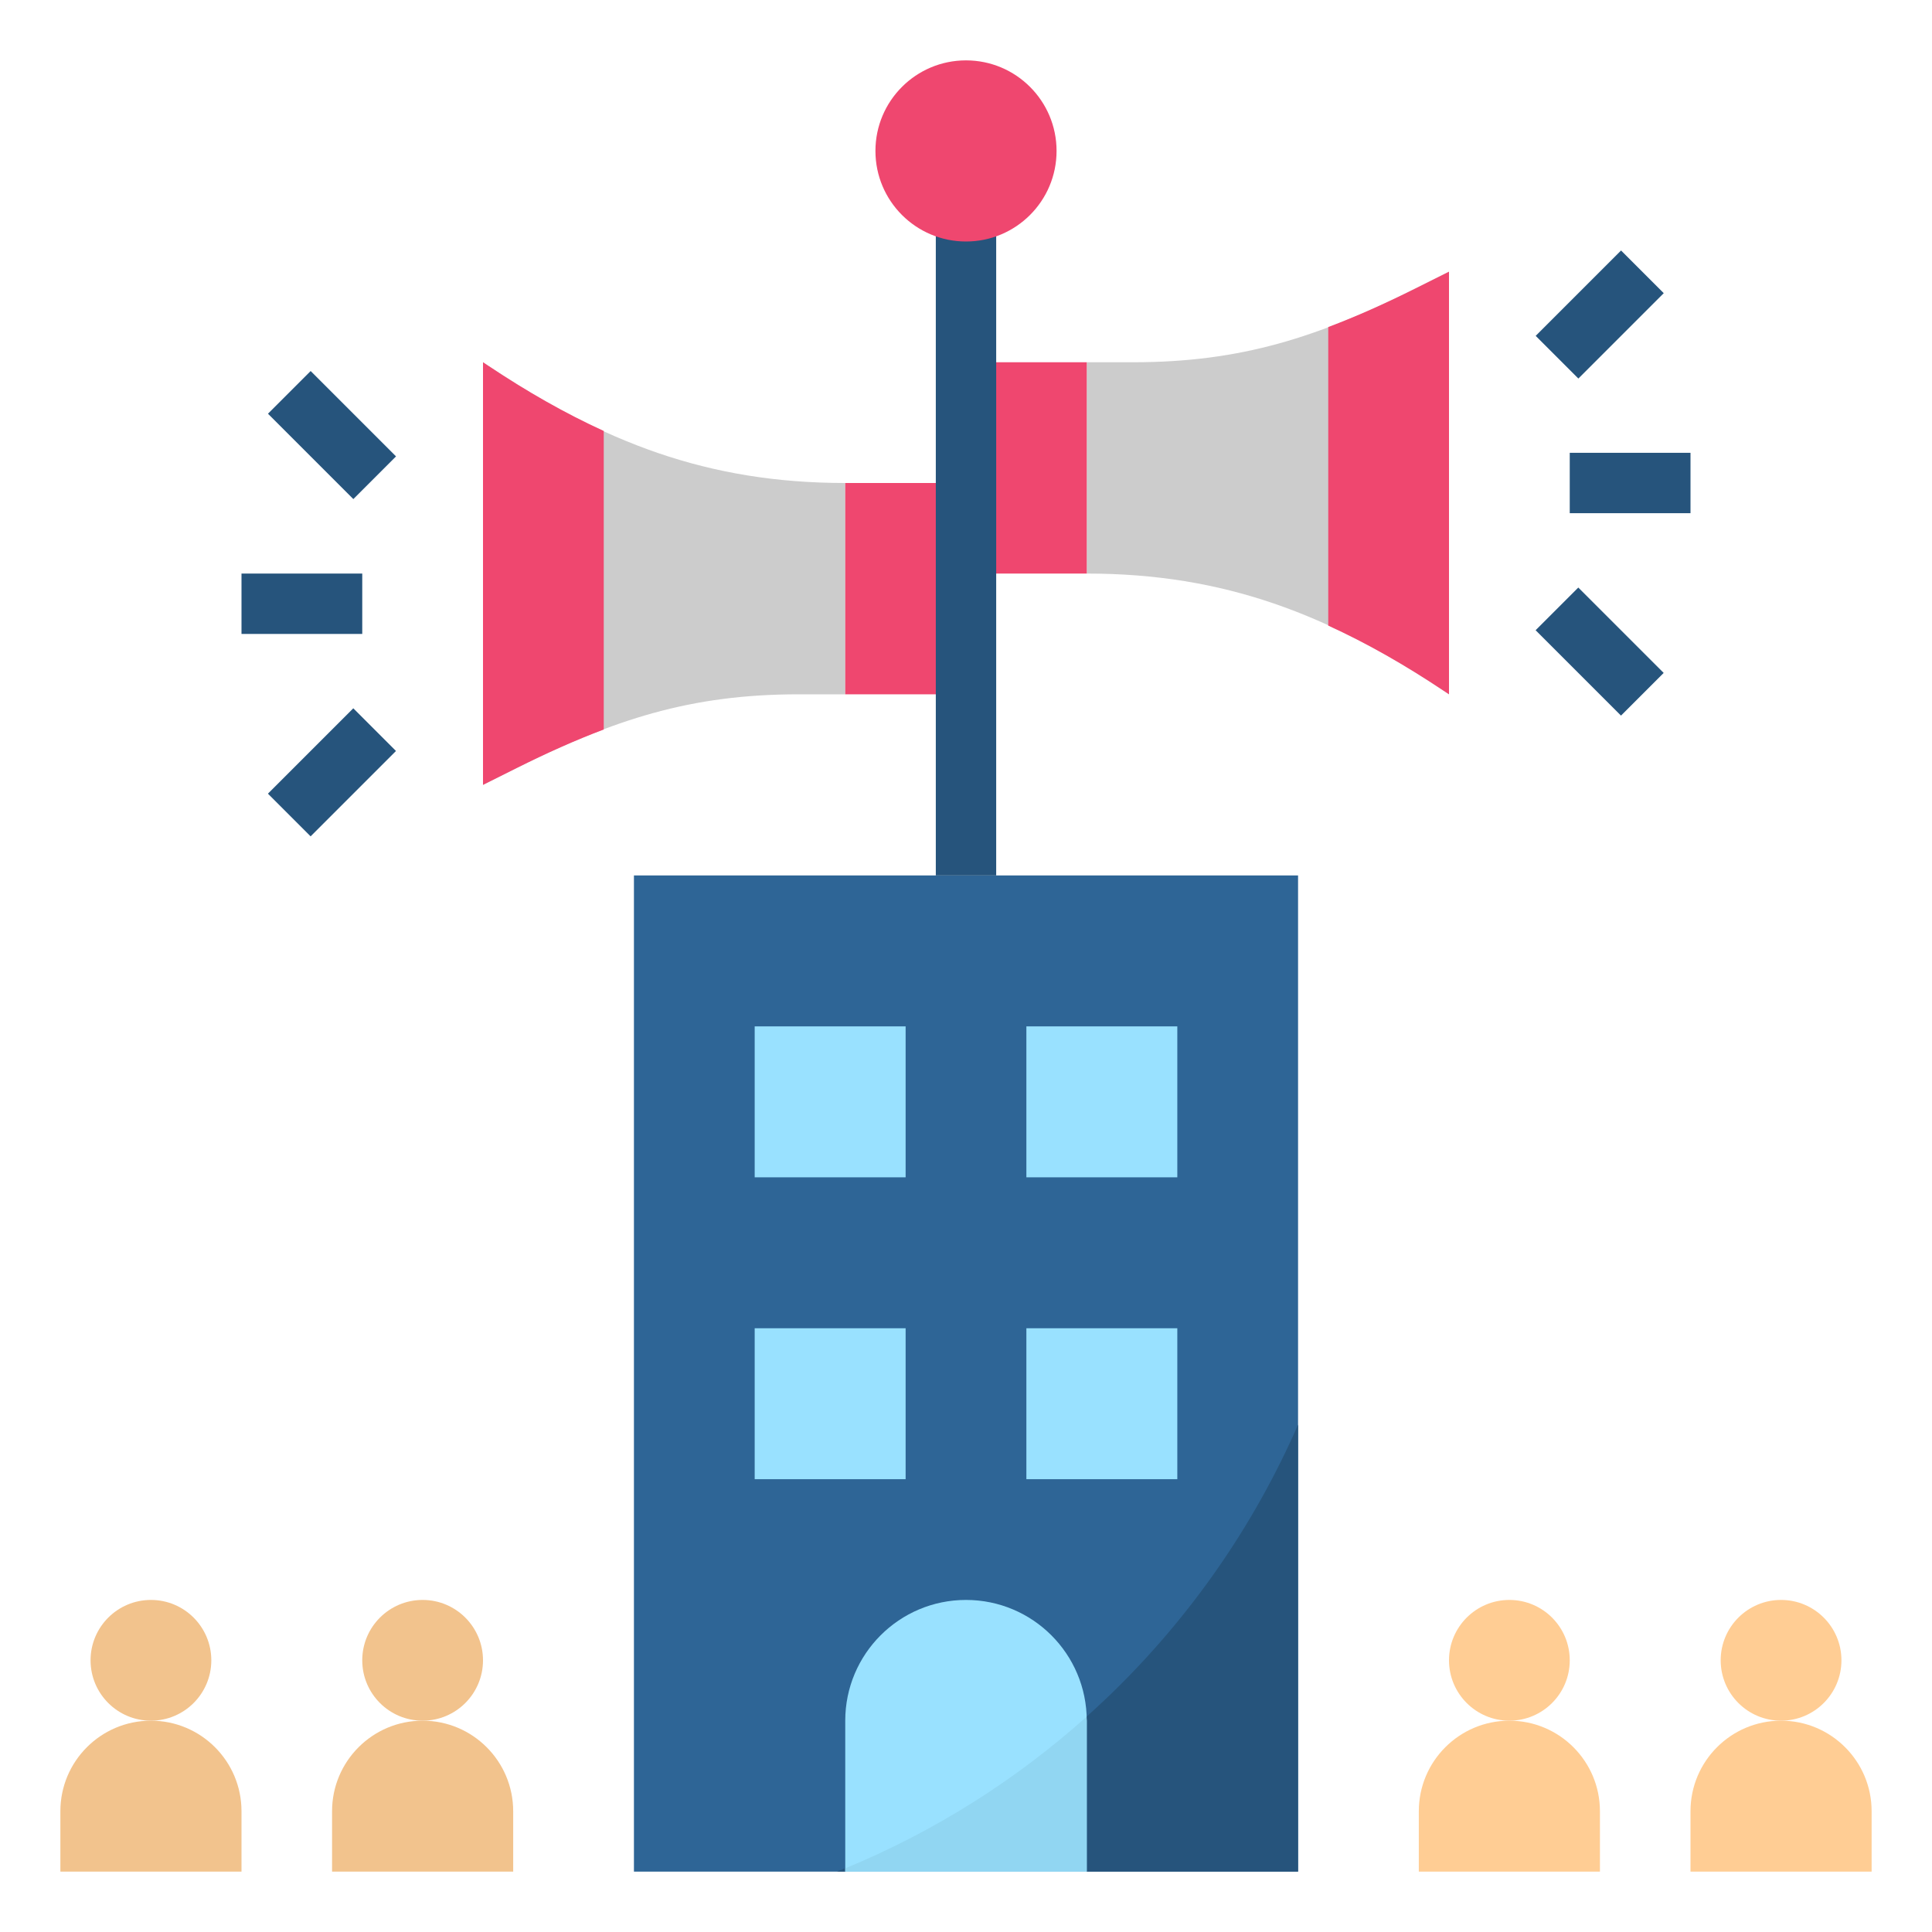 <?xml version="1.0"?><svg id="Layer_1_1_" style="enable-background:new 0 0 64 64;" version="1.1" viewBox="0 0 64 64" xml:space="preserve" xmlns="http://www.w3.org/2000/svg" xmlns:xlink="http://www.w3.org/1999/xlink"><g><rect height="33" style="fill:#2E6596;" width="22" x="21" y="29"/></g><path d="M27.724,62H43V47.193C40.062,53.921,34.558,59.266,27.724,62z" style="fill:#26547C;"/><g><path d="M46.882,9.559C43.671,11.164,41.131,12,37.542,12H36v7c4.564,0,8.027,1.351,11.824,3.883L48,23V9   L46.882,9.559z" style="fill:#CCCCCC;"/></g><g><path d="M44,10.834c0.93-0.351,1.872-0.77,2.882-1.275L48,9v14l-0.176-0.117   C46.53,22.02,45.273,21.306,44,20.724V10.834z" style="fill:#EF476F;"/></g><g><rect height="7" style="fill:#EF476F;" width="4" x="32" y="12"/></g><g><path d="M17.118,25.441c3.21-1.605,5.75-2.441,9.339-2.441H28v-7c-4.564,0-8.027-1.351-11.824-3.883L16,12   v14L17.118,25.441z" style="fill:#CCCCCC;"/></g><g><path d="M20,24.166c-0.93,0.351-1.872,0.77-2.882,1.275L16,26V12l0.176,0.117   c1.294,0.863,2.551,1.577,3.824,2.159V24.166z" style="fill:#EF476F;"/></g><g><rect height="7" style="fill:#EF476F;" transform="matrix(-1 -1.224647e-16 1.224647e-16 -1 60 39)" width="4" x="28" y="16"/></g><g><path d="M36,62h-8v-5c0-2.209,1.791-4,4-4h0c2.209,0,4,1.791,4,4V62z" style="fill:#99E1FF;"/></g><g><rect height="5" style="fill:#99E1FF;" width="5" x="25" y="34"/></g><g><rect height="5" style="fill:#99E1FF;" width="5" x="34" y="34"/></g><g><rect height="5" style="fill:#99E1FF;" width="5" x="25" y="44"/></g><g><rect height="5" style="fill:#99E1FF;" width="5" x="34" y="44"/></g><g><path d="M53,62h-6v-2c0-1.657,1.343-3,3-3h0c1.657,0,3,1.343,3,3V62z" style="fill:#FFCD94;"/></g><g><circle cx="50" cy="55" r="2" style="fill:#FFCD94;"/></g><g><path d="M62,62h-6v-2c0-1.657,1.343-3,3-3h0c1.657,0,3,1.343,3,3V62z" style="fill:#FFCD94;"/></g><g><circle cx="59" cy="55" r="2" style="fill:#FFCD94;"/></g><g><path d="M8,62H2v-2c0-1.657,1.343-3,3-3h0c1.657,0,3,1.343,3,3V62z" style="fill:#F2C38D;"/></g><g><circle cx="5" cy="55" r="2" style="fill:#F2C38D;"/></g><g><path d="M17,62h-6v-2c0-1.657,1.343-3,3-3h0c1.657,0,3,1.343,3,3V62z" style="fill:#F2C38D;"/></g><g><circle cx="14" cy="55" r="2" style="fill:#F2C38D;"/></g><g><rect height="23" style="fill:#26547C;" width="2" x="31" y="6"/></g><g><rect height="2" style="fill:#26547C;" width="4" x="52" y="15"/></g><g><rect height="4" style="fill:#26547C;" transform="matrix(0.707 -0.707 0.707 0.707 0.258 43.794)" width="2" x="52" y="19.586"/></g><g><rect height="2" style="fill:#26547C;" transform="matrix(0.707 -0.707 0.707 0.707 8.159 40.527)" width="4" x="51" y="9.414"/></g><g><rect height="2" style="fill:#26547C;" width="4" x="8" y="19"/></g><g><rect height="2" style="fill:#26547C;" transform="matrix(0.707 -0.707 0.707 0.707 -14.87 15.272)" width="4" x="9" y="24.586"/></g><g><rect height="4" style="fill:#26547C;" transform="matrix(0.707 -0.707 0.707 0.707 -6.97 11.998)" width="2" x="10" y="12.414"/></g><g><circle cx="32" cy="5" r="3" style="fill:#EF476F;"/></g><path d="M28,61.891V62h8v-5c0-0.043-0.011-0.082-0.013-0.125C33.646,58.97,30.95,60.674,28,61.891z" style="fill:#91D6F2;"/></svg>